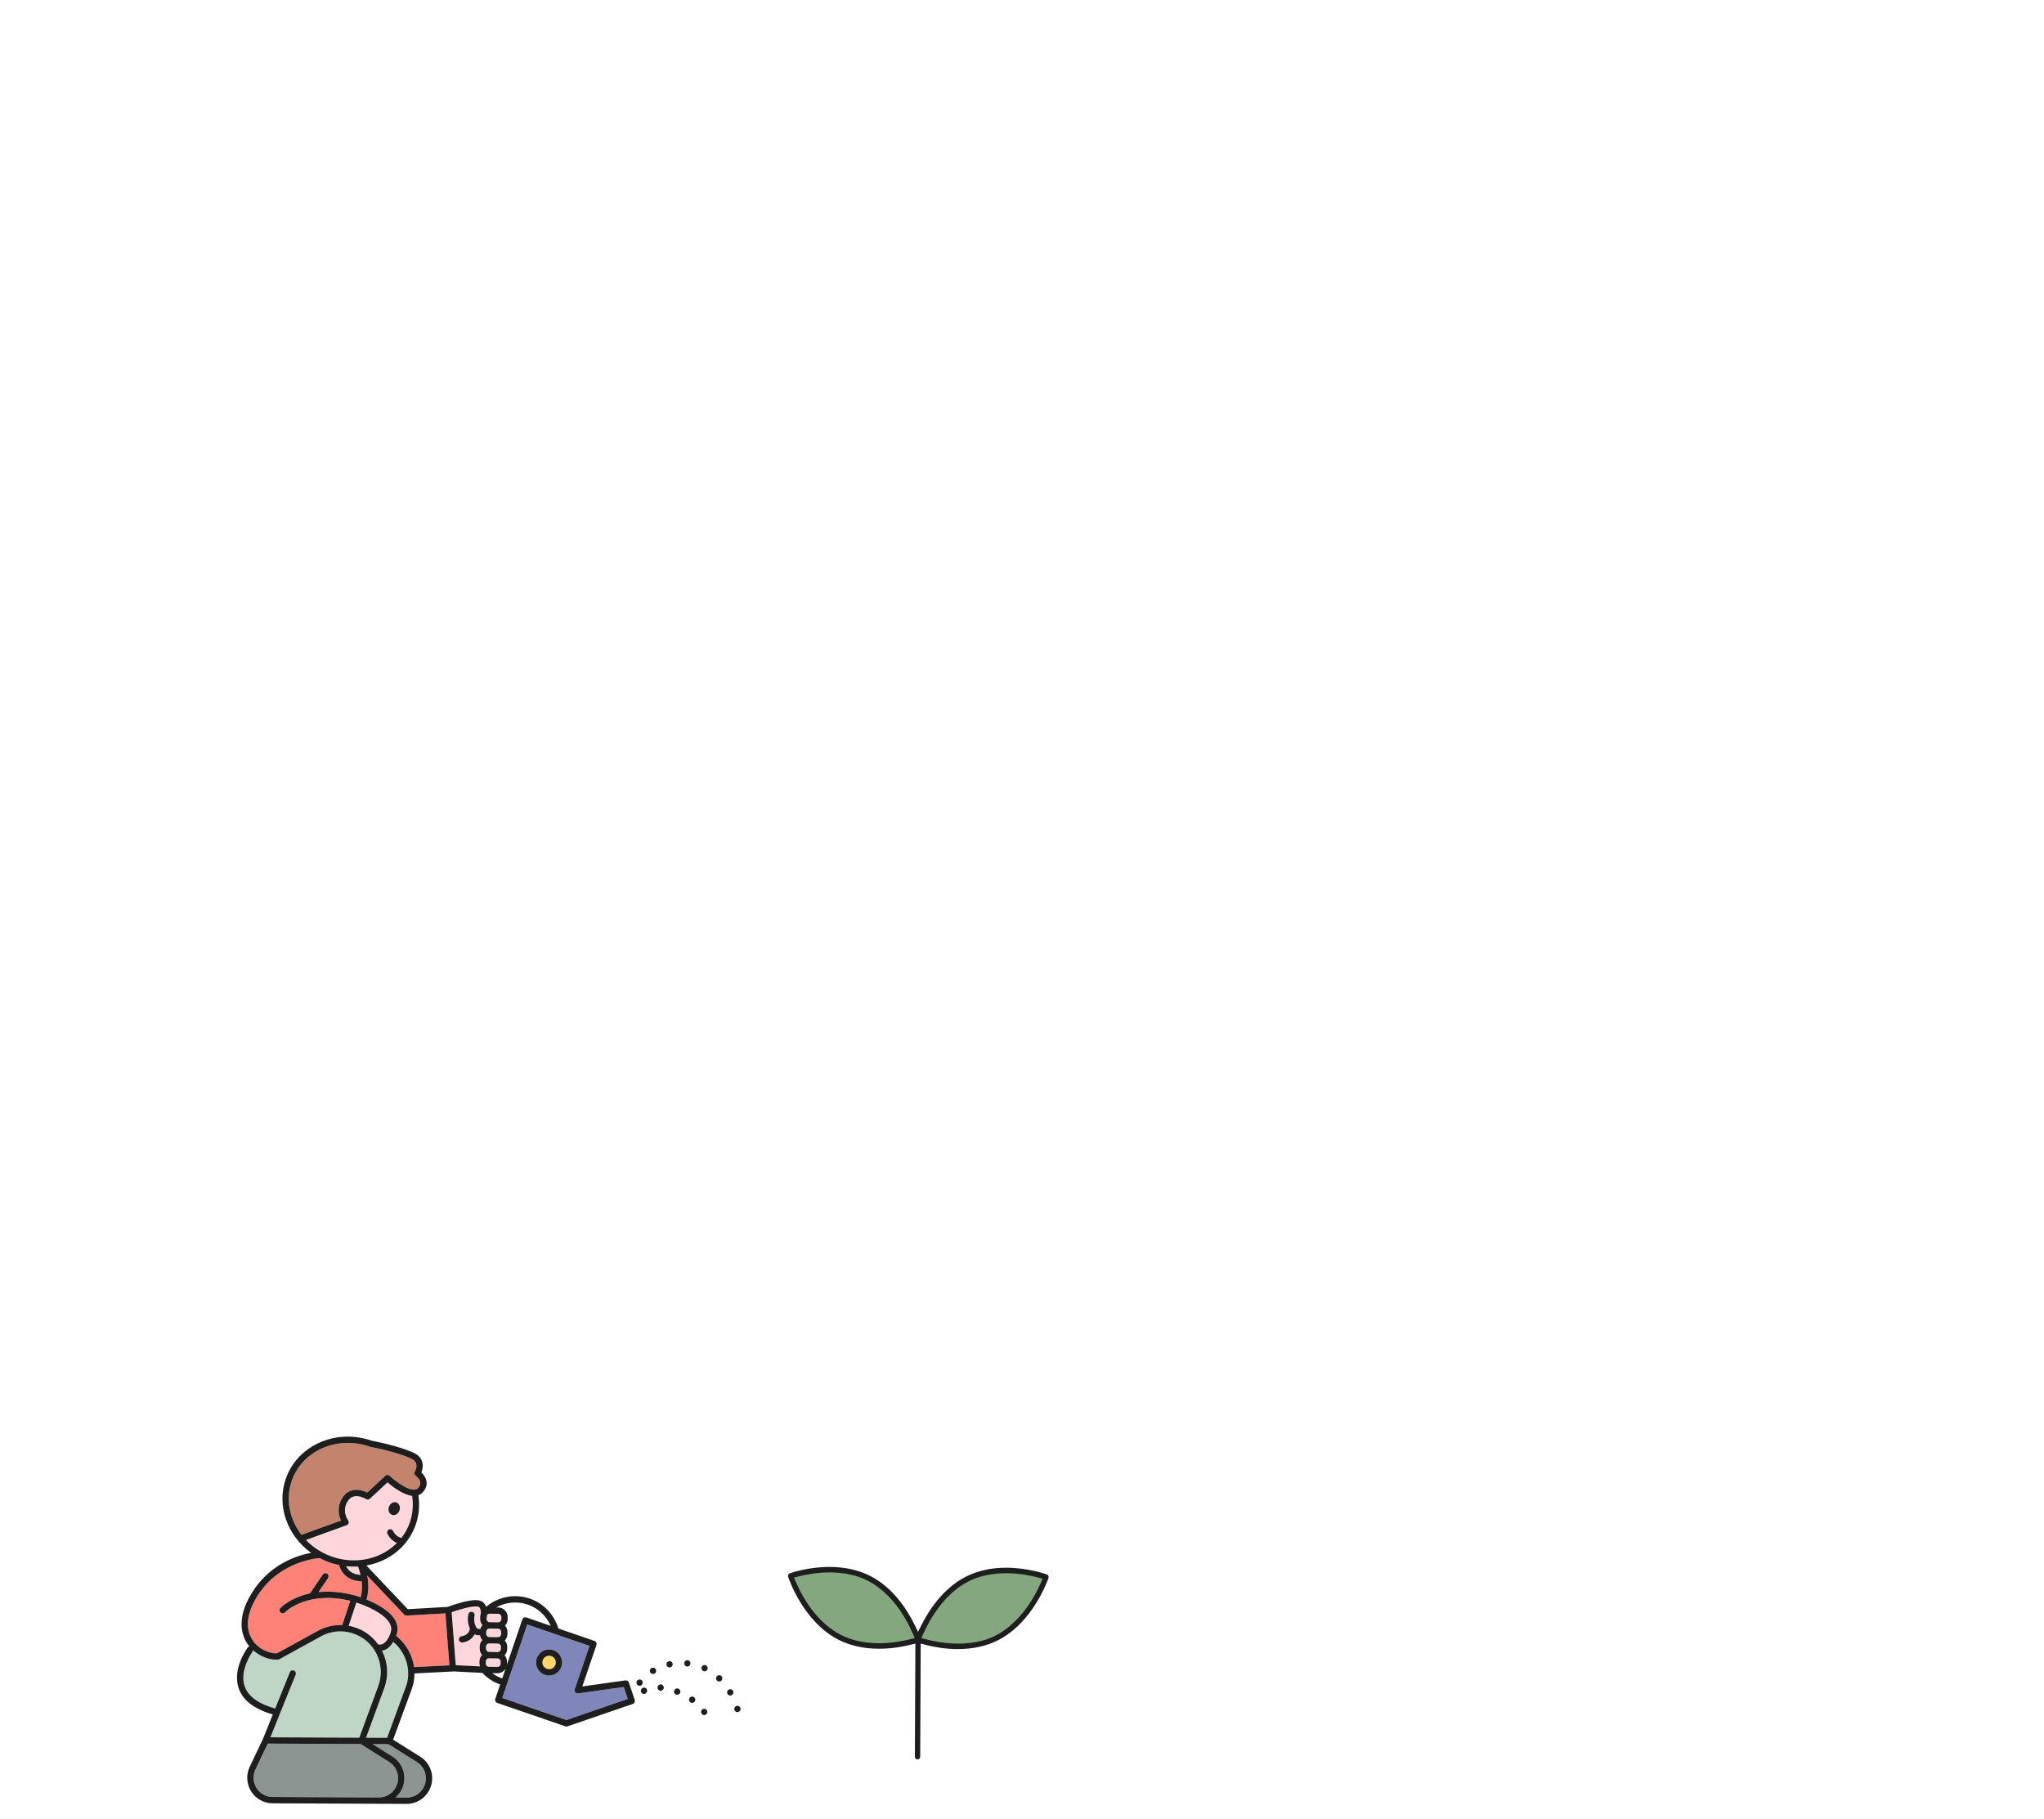 <svg width="690" height="614" viewBox="0 0 690 614" fill="none" xmlns="http://www.w3.org/2000/svg">
<path d="M327.195 533.596C317.629 538.291 312.101 548.59 309.935 553.473C315.016 554.804 326.328 556.86 335.898 552.168C345.465 547.473 350.987 537.17 353.161 532.291C348.08 530.962 336.768 528.907 327.197 533.596H327.195Z" fill="#84A77F"/>
<path d="M292.665 533.467C302.416 538.252 308.049 548.75 310.26 553.726C305.08 555.084 293.551 557.177 283.796 552.397C274.045 547.612 268.415 537.11 266.201 532.136C271.381 530.781 282.91 528.684 292.665 533.467Z" fill="#84A77F"/>
<path d="M309.731 594C309.241 593.998 308.841 593.584 308.843 593.08L309.009 554.873L307.268 555.304C304.851 555.901 301.072 556.616 296.786 556.616C291.693 556.616 287.124 555.619 283.204 553.654C271.191 547.636 266.25 532.937 266.045 532.313C265.956 532.038 266 531.739 266.169 531.498C266.276 531.342 266.428 531.228 266.608 531.161C267.225 530.941 272.874 529 280.014 529C285.111 529 289.683 529.997 293.602 531.961C301.224 535.781 306.006 543.006 308.677 548.398L309.914 550.896L311.173 548.41C312.146 546.491 313.235 544.658 314.41 542.956C317.86 537.968 321.894 534.318 326.4 532.107C330.245 530.224 334.706 529.268 339.666 529.268C347.117 529.268 353.154 531.459 353.409 531.553C353.871 531.725 354.11 532.234 353.951 532.712C353.899 532.865 348.874 547.882 336.611 553.893C332.767 555.777 328.307 556.733 323.355 556.733C318.935 556.733 315.032 555.968 312.538 555.325L310.802 554.878L310.636 593.082C310.631 593.587 310.229 593.998 309.738 593.998H309.734L309.731 594ZM339.61 531.12C334.931 531.12 330.747 532.009 327.174 533.759C318.426 538.051 313.457 547.576 311.727 551.472L311.036 553.031L312.655 553.456C315.14 554.106 319.022 554.883 323.397 554.883C328.076 554.883 332.259 553.994 335.833 552.244C339.446 550.471 346.257 545.812 351.279 534.531L351.974 532.972L350.352 532.547C347.867 531.897 343.985 531.12 339.61 531.12ZM280.068 530.852C275.821 530.852 272.058 531.574 269.649 532.181L268.022 532.59L268.702 534.156C273.622 545.487 280.395 550.205 283.997 552.01C287.64 553.836 291.929 554.761 296.741 554.761C300.988 554.761 304.751 554.039 307.16 553.432L308.787 553.023L308.107 551.458C303.187 540.129 296.414 535.41 292.813 533.603C289.169 531.777 284.88 530.85 280.068 530.85V530.852Z" fill="#1E1E1E"/>
<path d="M169.546 573.225L191.214 580.682L211.918 573.575L210.553 569.54L195.167 571.702C194.8 571.753 194.434 571.609 194.201 571.324C193.966 571.037 193.895 570.649 194.014 570.298L199.001 555.657L177.992 548.426L169.546 573.225ZM189.511 562.685C188.723 564.986 186.224 566.217 183.934 565.43C182.825 565.048 181.93 564.256 181.414 563.196C180.897 562.136 180.824 560.941 181.204 559.824C181.342 559.417 181.536 559.043 181.771 558.708C182.867 557.149 184.896 556.429 186.78 557.08C189.07 557.867 190.294 560.382 189.511 562.683V562.685Z" fill="#7F86BA"/>
<path d="M183.214 560.519C183.018 561.093 183.056 561.712 183.323 562.257C183.59 562.803 184.05 563.211 184.623 563.409C185.804 563.817 187.098 563.181 187.499 561.995C187.902 560.806 187.272 559.51 186.089 559.102C184.911 558.697 183.619 559.326 183.212 560.519H183.214Z" fill="#FFD666"/>
<path d="M164.314 560.137C164.108 560.342 163.989 560.612 163.984 560.905L163.974 561.602C163.97 561.893 164.077 562.168 164.281 562.379C164.482 562.588 164.753 562.706 165.043 562.71C165.043 562.71 165.043 562.71 165.045 562.71L167.908 562.755C168.2 562.759 168.475 562.651 168.683 562.449C168.733 562.4 168.778 562.347 168.815 562.292C168.939 562.115 169.009 561.904 169.011 561.682L169.023 560.986C169.032 560.384 168.553 559.886 167.954 559.877L165.089 559.831C164.799 559.826 164.524 559.934 164.316 560.137H164.314Z" fill="#FFD6DB"/>
<path d="M164.064 555.889L164.054 556.586C164.045 557.187 164.524 557.686 165.123 557.694L167.988 557.741C168.36 557.747 168.694 557.563 168.893 557.276C169.015 557.103 169.086 556.892 169.093 556.664L169.103 555.969C169.107 555.674 169 555.399 168.797 555.19C168.595 554.981 168.324 554.863 168.034 554.859L165.171 554.812C164.573 554.804 164.075 555.283 164.066 555.887L164.064 555.889Z" fill="#FFD6DB"/>
<path d="M129.208 554.987C130.296 554.474 131.22 553.138 131.877 551.122C132.213 550.098 132.117 549.11 131.585 548.103C130.018 545.132 125.295 542.896 122.192 541.697C122.159 541.689 122.123 541.695 122.089 541.682C122.045 541.665 122.014 541.634 121.972 541.613C121.321 541.366 120.743 541.161 120.302 541.013L117.689 548.871C118.29 548.981 118.888 549.116 119.481 549.298C122.835 550.324 125.656 552.38 127.658 555.175C127.958 555.241 128.536 555.302 129.206 554.987H129.208Z" fill="#FFD6DB"/>
<path d="M125.769 588.808L132.47 593.016C135.692 595.038 137.196 598.876 136.213 602.565C135.755 604.283 134.782 605.744 133.509 606.844L137.271 606.861C140.203 606.876 142.781 604.896 143.537 602.054C144.276 599.278 143.146 596.391 140.72 594.869L131.104 588.831L125.769 588.808Z" fill="#8D9593"/>
<path d="M130.044 556.953C129.661 557.126 129.298 557.223 128.951 557.285C128.975 557.329 129.002 557.369 129.023 557.415C130.974 561.366 131.211 565.82 129.691 569.958L123.555 586.659L130.67 586.69L137.072 569.257C138.641 564.986 137.849 558.663 132.757 554.278C132.008 555.541 131.113 556.465 130.039 556.953H130.044Z" fill="#BFD6C7"/>
<path d="M168.066 552.722C168.358 552.726 168.633 552.619 168.841 552.416C168.891 552.367 168.933 552.315 168.973 552.26C169.097 552.082 169.168 551.871 169.17 551.647L169.183 550.951C169.191 550.349 168.713 549.851 168.114 549.842L165.249 549.796C164.959 549.792 164.684 549.899 164.476 550.104C164.268 550.309 164.15 550.579 164.148 550.871L164.136 551.567C164.127 552.169 164.606 552.665 165.205 552.676L168.07 552.72L168.066 552.722Z" fill="#FFD6DB"/>
<path d="M127.908 525.041C130.241 524.03 132.279 522.622 133.982 520.918C132.594 520.291 131.455 519.208 130.787 517.795C130.617 517.434 130.665 517.025 130.88 516.719C130.98 516.575 131.119 516.453 131.289 516.37C131.821 516.117 132.455 516.343 132.707 516.877C133.255 518.038 134.274 518.874 135.505 519.208C136.704 517.665 137.658 515.935 138.324 514.054C139.342 511.172 139.594 508.056 139.118 505.001C135.998 504.634 132.398 501.82 130.815 500.447L124.875 505.966C124.522 506.293 123.992 506.342 123.585 506.084C123.564 506.072 121.411 504.737 119.479 505.185C118.613 505.385 117.916 505.915 117.368 506.811C115.255 510.214 117.42 513.121 117.51 513.244C117.716 513.514 117.786 513.871 117.689 514.198C117.597 514.525 117.351 514.789 117.032 514.905L103.265 519.894C105.572 522.295 108.485 524.233 111.881 525.447C117.212 527.351 122.902 527.205 127.908 525.039V525.041ZM131.304 508.692C131.713 507.535 132.837 506.882 133.814 507.231C134.793 507.579 135.253 508.799 134.845 509.956C134.436 511.113 133.312 511.768 132.335 511.417C131.356 511.069 130.896 509.849 131.304 508.692Z" fill="#FFD6DB"/>
<path d="M127.697 569.219C129.014 565.641 128.809 561.786 127.12 558.368C125.429 554.947 122.499 552.452 118.865 551.343C115.408 550.288 111.749 550.64 108.55 552.329C108.535 552.338 108.529 552.353 108.514 552.361L94.317 560.16C94.317 560.16 94.315 560.16 94.313 560.16C94.252 560.194 94.181 560.202 94.114 560.223C94.044 560.245 93.977 560.278 93.908 560.285C93.908 560.285 93.906 560.285 93.904 560.285C91.404 560.513 88.056 559.472 85.464 557.145C85.433 557.276 85.384 557.405 85.311 557.525C85.273 557.591 80.669 563.832 82.622 569.352C83.824 572.75 87.3 575.247 92.908 576.809L97.842 564.562C98.056 564.009 98.682 563.751 99.226 563.973C99.77 564.195 100.033 564.818 99.812 565.364L91.291 586.519L121.297 586.65L127.7 569.217L127.697 569.219Z" fill="#BFD6C7"/>
<path d="M127.893 606.819C130.823 606.832 133.398 604.855 134.16 602.012C134.9 599.237 133.768 596.349 131.342 594.827L121.726 588.789L90.381 588.652L86.231 597.371C85.269 599.389 85.401 601.724 86.584 603.62C87.766 605.514 89.802 606.652 92.024 606.661L127.895 606.819H127.893Z" fill="#8D9593"/>
<path d="M164.222 546.61C164.245 547.184 164.701 547.653 165.28 547.661L168.145 547.708C168.517 547.714 168.851 547.53 169.051 547.245C169.172 547.072 169.246 546.861 169.25 546.633L169.261 545.939C169.265 545.645 169.158 545.371 168.956 545.162C168.752 544.951 168.481 544.834 168.194 544.83L165.329 544.784C164.94 544.777 164.61 544.991 164.413 545.297C164.365 545.886 164.281 546.357 164.224 546.612L164.222 546.61Z" fill="#FFD6DB"/>
<path d="M107.443 550.512C107.464 550.499 107.475 550.476 107.498 550.465C110.006 549.127 112.766 548.523 115.53 548.639L118.256 540.437C103.656 536.955 96.485 544.045 96.181 544.355C95.771 544.775 95.097 544.782 94.681 544.37C94.303 543.998 94.259 543.411 94.555 542.991C94.586 542.947 94.622 542.903 94.662 542.862C94.876 542.641 98.176 539.335 104.645 537.945C104.654 537.933 104.654 537.918 104.662 537.905L108.978 531.557C108.978 531.557 108.985 531.546 108.989 531.542C109.323 531.067 109.976 530.947 110.457 531.278C110.942 531.612 111.066 532.275 110.734 532.762L107.504 537.513C110.942 537.154 115.059 537.35 119.903 538.648C119.907 538.648 119.909 538.653 119.913 538.655C119.915 538.655 119.918 538.655 119.92 538.655C120.027 538.684 120.73 538.889 121.764 539.256C122.247 537.367 122.27 535.503 122.091 533.858C116.357 533.761 114.824 529.669 114.488 528.375C113.375 528.143 112.264 527.858 111.171 527.467C110.035 527.062 108.964 526.559 107.928 526.013C106.055 526.154 92.57 527.626 85.729 540.853C82.463 547.176 83.675 551.348 85.267 553.733C87.34 556.839 91.016 558.304 93.524 558.161L107.443 550.514V550.512Z" fill="#FF8279"/>
<path d="M162.031 562.584C161.928 562.257 161.842 561.921 161.848 561.566L161.859 560.872C161.869 560.213 162.075 559.59 162.445 559.062C162.531 558.942 162.632 558.832 162.735 558.722C162.226 558.14 161.913 557.382 161.926 556.55L161.939 555.853C161.949 555.18 162.165 554.559 162.525 554.046C162.611 553.923 162.72 553.824 162.821 553.714C162.422 553.26 162.149 552.701 162.052 552.078C161.443 552.116 160.811 552.044 160.214 551.717C159.59 552.956 158.351 554.2 156.114 554.508C155.532 554.588 154.995 554.179 154.915 553.594C154.877 553.315 154.951 553.045 155.1 552.832C155.263 552.6 155.518 552.431 155.822 552.391C158.173 552.065 158.553 550.296 158.616 549.771C158.574 549.678 158.525 549.61 158.486 549.509C157.511 547.058 158.107 544.986 158.133 544.898C158.166 544.784 158.219 544.678 158.284 544.585C158.54 544.22 159.009 544.045 159.456 544.178C160.019 544.347 160.34 544.942 160.172 545.508C160.17 545.514 159.773 546.984 160.462 548.715C160.907 549.836 161.252 550.024 162.17 549.91C162.268 549.595 162.411 549.298 162.602 549.027C162.686 548.907 162.789 548.797 162.892 548.687C162.422 548.151 162.132 547.459 162.098 546.701C162.098 546.697 162.098 546.69 162.098 546.686C162.098 546.629 162.084 546.574 162.084 546.515L162.096 545.818C162.102 545.438 162.186 545.084 162.313 544.748C162.338 544.057 162.268 543.314 161.962 542.841C161.789 542.58 161.563 542.436 161.22 542.377C159.286 542.048 154.764 543.449 152.451 544.273L153.837 562.162C155.297 562.246 158.381 562.417 162.029 562.58L162.031 562.584Z" fill="#FFD6DB"/>
<path d="M115.563 505.685C116.425 504.3 117.584 503.435 119.014 503.105C120.989 502.651 122.957 503.386 123.986 503.884L130.077 498.222C130.487 497.842 131.119 497.844 131.524 498.226C133.835 500.392 139.197 504.275 141.029 502.451C141.657 501.822 141.94 501.216 141.89 500.593C141.806 499.514 140.729 498.513 140.321 498.218C139.869 497.891 139.741 497.268 140.031 496.791C140.037 496.782 140.865 495.365 140.474 494.099C140.258 493.398 139.699 492.847 138.767 492.416C133.707 490.079 125.208 488.508 125.122 488.491C125.093 488.487 125.072 488.468 125.045 488.459C125.015 488.451 124.986 488.457 124.959 488.447C113.984 484.526 102.121 489.64 98.516 499.839C96.284 506.156 97.739 512.963 101.772 518.163L115.103 513.33C114.36 511.766 113.574 508.882 115.561 505.681L115.563 505.685Z" fill="#C3836D"/>
<path d="M121.73 531.711C121.44 530.429 121.087 529.422 120.861 528.85C119.529 528.928 118.189 528.892 116.847 528.747C117.37 529.895 118.655 531.527 121.73 531.709V531.711Z" fill="#FFD6DB"/>
<path d="M133.465 547.1C134.272 548.626 134.419 550.205 133.9 551.791C133.845 551.958 133.774 552.089 133.715 552.247C137.427 555.228 139.275 559.096 139.775 562.818L151.71 562.212L150.351 544.672L137.288 545.417C136.975 545.434 136.675 545.314 136.458 545.086L123.957 531.892C124.396 534.156 124.568 537.042 123.755 540.014C127.116 541.395 131.72 543.796 133.463 547.098L133.465 547.1Z" fill="#FF8279"/>
<path d="M127.884 608.958L137.263 609C141.157 609.019 144.583 606.388 145.589 602.607C146.574 598.919 145.07 595.08 141.848 593.058L132.709 587.319L139.071 570.003C139.624 568.497 139.922 566.768 139.92 564.953L152.854 564.298C152.905 564.296 152.953 564.269 153.001 564.26C153.892 564.313 157.935 564.549 162.821 564.761C164.484 566.523 166.549 567.881 168.845 568.69L167.19 573.548C166.999 574.105 167.295 574.713 167.851 574.903L190.868 582.824C191.09 582.9 191.332 582.9 191.557 582.824L213.609 575.256C214.164 575.063 214.462 574.46 214.273 573.9L212.282 568.018C212.118 567.533 211.633 567.233 211.126 567.302L196.583 569.348L201.353 555.34C201.544 554.783 201.248 554.175 200.691 553.985L188.484 549.783C187.064 545.052 183.495 541.29 178.83 539.685C173.783 537.947 168.177 539.056 164.117 542.449C164.02 542.181 163.898 541.921 163.741 541.682C163.247 540.92 162.497 540.435 161.575 540.276C158.597 539.767 152.34 542.031 151.105 542.493L137.656 543.262L123.681 528.514C125.412 528.198 127.114 527.712 128.744 527.005C134.27 524.613 138.378 520.266 140.323 514.774C141.447 511.597 141.73 508.17 141.224 504.807C141.693 504.632 142.13 504.364 142.522 503.973C143.621 502.894 144.11 501.689 144.007 500.416C143.883 498.908 142.932 497.732 142.247 497.069C142.577 496.231 142.928 494.871 142.51 493.493C142.115 492.186 141.153 491.175 139.653 490.48C134.476 488.088 126.29 486.54 125.563 486.405C115.431 482.837 104.614 486.291 99.058 494.192C98.008 495.684 97.145 497.335 96.51 499.13C93.259 508.335 97.006 518.465 105.021 524.243C100.52 525.073 92.02 527.725 86.027 536.244C85.25 537.35 84.515 538.556 83.836 539.867C80.913 545.525 80.791 550.871 83.496 554.924C83.719 555.258 83.973 555.553 84.223 555.855C83.986 555.908 83.761 556.03 83.603 556.242C83.586 556.265 83.534 556.334 83.456 556.446C82.593 557.675 78.472 564 80.606 570.06C82.03 574.103 85.914 577.029 92.097 578.8L88.743 587.127L84.305 596.451C83.028 599.134 83.204 602.24 84.775 604.758C86.346 607.277 89.05 608.789 92.007 608.801L127.878 608.96L127.884 608.958ZM143.537 602.054C142.781 604.898 140.203 606.876 137.271 606.861L133.509 606.844C134.782 605.742 135.755 604.283 136.213 602.565C137.196 598.876 135.692 595.038 132.47 593.016L125.769 588.808L131.104 588.831L140.72 594.869C143.146 596.391 144.276 599.278 143.537 602.054ZM137.074 569.26L130.672 586.692L123.558 586.661L129.693 569.961C131.214 565.822 130.974 561.368 129.025 557.418C129.004 557.373 128.975 557.333 128.954 557.287C129.298 557.225 129.663 557.126 130.046 556.955C131.119 556.47 132.016 555.543 132.764 554.28C137.853 558.665 138.647 564.991 137.078 569.26H137.074ZM119.483 549.298C118.89 549.116 118.292 548.983 117.691 548.871L120.304 541.013C120.745 541.161 121.323 541.363 121.974 541.613C122.016 541.634 122.047 541.668 122.091 541.682C122.125 541.695 122.159 541.689 122.194 541.697C125.299 542.896 130.021 545.132 131.587 548.103C132.119 549.11 132.216 550.098 131.879 551.122C131.222 553.138 130.298 554.474 129.21 554.987C128.54 555.302 127.96 555.241 127.662 555.175C125.662 552.38 122.839 550.322 119.485 549.298H119.483ZM199.001 555.659L194.014 570.3C193.895 570.651 193.964 571.039 194.201 571.327C194.434 571.612 194.802 571.755 195.167 571.704L210.553 569.543L211.918 573.577L191.214 580.684L169.546 573.227L177.992 548.428L199.001 555.659ZM168.032 554.861C168.322 554.865 168.595 554.983 168.794 555.192C168.998 555.403 169.105 555.676 169.101 555.971L169.091 556.666C169.086 556.892 169.013 557.103 168.891 557.278C168.689 557.563 168.358 557.747 167.986 557.743L165.121 557.696C164.522 557.688 164.043 557.19 164.052 556.588L164.062 555.891C164.071 555.287 164.568 554.808 165.167 554.816L168.03 554.863L168.032 554.861ZM164.131 551.569L164.144 550.873C164.146 550.579 164.264 550.309 164.472 550.104C164.68 549.901 164.955 549.792 165.245 549.796L168.11 549.842C168.708 549.851 169.187 550.349 169.179 550.951L169.166 551.647C169.164 551.871 169.095 552.082 168.969 552.26C168.929 552.315 168.885 552.367 168.836 552.416C168.628 552.619 168.353 552.726 168.061 552.722L165.196 552.678C164.598 552.669 164.119 552.171 164.127 551.569H164.131ZM167.954 559.877C168.553 559.886 169.032 560.384 169.023 560.986L169.011 561.682C169.011 561.906 168.939 562.115 168.815 562.292C168.776 562.347 168.731 562.4 168.683 562.449C168.475 562.651 168.2 562.761 167.908 562.755L165.045 562.71C165.045 562.71 165.045 562.71 165.043 562.71C164.753 562.706 164.482 562.588 164.281 562.379C164.077 562.168 163.97 561.893 163.974 561.602L163.984 560.905C163.987 560.612 164.108 560.344 164.314 560.137C164.522 559.934 164.797 559.826 165.087 559.831L167.952 559.877H167.954ZM167.874 564.891C168.731 564.904 169.544 564.581 170.162 563.984C170.374 563.775 170.542 563.536 170.687 563.287L169.536 566.665C168.322 566.236 167.194 565.62 166.163 564.866L167.874 564.894V564.891ZM171.386 545.97C171.401 545.107 171.08 544.292 170.483 543.673C169.887 543.055 169.084 542.704 168.227 542.691L167.475 542.679C170.689 540.884 174.583 540.479 178.146 541.703C181.653 542.911 184.436 545.535 185.904 548.89L177.677 546.059C177.41 545.968 177.118 545.985 176.866 546.11C176.705 546.188 176.568 546.308 176.465 546.452C176.406 546.534 176.36 546.625 176.329 546.722L171.096 562.079C171.111 561.957 171.136 561.836 171.138 561.712L171.151 561.015C171.164 560.181 170.851 559.423 170.342 558.843C170.87 558.277 171.206 557.529 171.218 556.693L171.229 555.999C171.241 555.192 170.939 554.439 170.414 553.837C170.966 553.25 171.286 552.492 171.298 551.679L171.311 550.982C171.323 550.148 171.01 549.391 170.502 548.808C171.027 548.242 171.363 547.495 171.378 546.661L171.388 545.966L171.386 545.97ZM165.327 544.782L168.192 544.828C168.481 544.832 168.752 544.951 168.954 545.16C169.156 545.369 169.263 545.643 169.259 545.936L169.248 546.631C169.246 546.859 169.17 547.068 169.049 547.243C168.849 547.528 168.515 547.712 168.143 547.706L165.278 547.659C164.699 547.651 164.243 547.182 164.22 546.608C164.276 546.352 164.36 545.882 164.409 545.293C164.606 544.986 164.936 544.773 165.325 544.78L165.327 544.782ZM161.222 542.379C161.565 542.438 161.792 542.582 161.964 542.843C162.27 543.316 162.34 544.06 162.315 544.75C162.189 545.086 162.105 545.44 162.098 545.82L162.086 546.517C162.086 546.576 162.098 546.629 162.1 546.688C162.1 546.692 162.1 546.699 162.1 546.703C162.134 547.463 162.424 548.153 162.894 548.69C162.791 548.799 162.688 548.909 162.604 549.029C162.413 549.3 162.27 549.6 162.172 549.912C161.254 550.026 160.909 549.838 160.464 548.717C159.775 546.986 160.172 545.516 160.174 545.51C160.342 544.944 160.021 544.349 159.458 544.18C159.011 544.047 158.542 544.222 158.286 544.587C158.221 544.68 158.17 544.786 158.135 544.9C158.11 544.986 157.513 547.06 158.488 549.511C158.528 549.612 158.576 549.678 158.618 549.773C158.555 550.298 158.175 552.068 155.824 552.393C155.52 552.435 155.266 552.602 155.102 552.834C154.951 553.047 154.879 553.317 154.917 553.596C154.997 554.181 155.532 554.588 156.116 554.51C158.353 554.202 159.592 552.959 160.216 551.719C160.813 552.046 161.445 552.118 162.054 552.08C162.151 552.703 162.424 553.265 162.823 553.716C162.722 553.824 162.613 553.926 162.527 554.048C162.168 554.559 161.951 555.182 161.941 555.855L161.928 556.552C161.916 557.386 162.228 558.144 162.737 558.724C162.636 558.834 162.533 558.944 162.447 559.064C162.077 559.59 161.871 560.215 161.861 560.874L161.85 561.568C161.844 561.921 161.93 562.257 162.033 562.586C158.385 562.423 155.303 562.252 153.841 562.168L152.455 544.279C154.768 543.456 159.29 542.054 161.224 542.383L161.222 542.379ZM136.458 545.09C136.675 545.318 136.977 545.438 137.288 545.421L150.351 544.676L151.71 562.216L139.775 562.822C139.273 559.1 137.427 555.232 133.715 552.251C133.774 552.091 133.845 551.962 133.9 551.795C134.417 550.21 134.272 548.633 133.465 547.104C131.722 543.802 127.118 541.402 123.757 540.021C124.57 537.048 124.396 534.162 123.959 531.899L136.46 545.092L136.458 545.09ZM121.73 531.711C118.655 531.529 117.368 529.897 116.847 528.749C118.189 528.894 119.529 528.93 120.861 528.852C121.087 529.424 121.44 530.429 121.73 531.713V531.711ZM98.518 499.843C102.123 489.644 113.986 484.53 124.961 488.449C124.99 488.459 125.017 488.453 125.047 488.462C125.074 488.47 125.097 488.487 125.124 488.493C125.211 488.51 133.709 490.081 138.769 492.418C139.701 492.849 140.26 493.4 140.476 494.101C140.867 495.368 140.04 496.782 140.033 496.793C139.743 497.27 139.872 497.893 140.323 498.22C140.731 498.515 141.808 499.516 141.892 500.595C141.943 501.218 141.659 501.824 141.031 502.453C139.199 504.275 133.837 500.392 131.527 498.228C131.121 497.848 130.489 497.846 130.079 498.224L123.988 503.886C122.959 503.388 120.991 502.654 119.016 503.107C117.586 503.437 116.427 504.302 115.565 505.687C113.578 508.888 114.366 511.772 115.108 513.336L101.776 518.169C97.743 512.969 96.288 506.162 98.52 499.846L98.518 499.843ZM103.265 519.898L117.032 514.909C117.351 514.793 117.597 514.529 117.689 514.202C117.786 513.875 117.716 513.518 117.51 513.248C117.418 513.125 115.255 510.22 117.368 506.815C117.916 505.92 118.613 505.392 119.479 505.189C121.411 504.739 123.564 506.076 123.585 506.089C123.992 506.344 124.522 506.298 124.875 505.97L130.815 500.451C132.4 501.822 136 504.638 139.118 505.005C139.594 508.06 139.342 511.175 138.324 514.059C137.66 515.94 136.704 517.669 135.505 519.212C134.274 518.876 133.255 518.04 132.707 516.881C132.455 516.347 131.821 516.121 131.289 516.375C131.119 516.457 130.98 516.577 130.88 516.723C130.665 517.029 130.615 517.439 130.787 517.8C131.457 519.212 132.594 520.293 133.982 520.922C132.279 522.628 130.241 524.034 127.908 525.046C122.902 527.212 117.212 527.357 111.881 525.453C108.487 524.241 105.572 522.301 103.265 519.9V519.898ZM85.267 553.731C83.673 551.343 82.461 547.172 85.729 540.85C92.57 527.623 106.055 526.152 107.928 526.01C108.964 526.557 110.035 527.06 111.171 527.465C112.266 527.856 113.375 528.141 114.488 528.373C114.824 529.669 116.357 533.759 122.091 533.856C122.27 535.498 122.247 537.365 121.764 539.254C120.728 538.887 120.025 538.682 119.92 538.653C119.92 538.653 119.915 538.653 119.913 538.653C119.909 538.653 119.907 538.648 119.903 538.646C115.057 537.346 110.942 537.152 107.504 537.51L110.734 532.76C111.064 532.272 110.942 531.609 110.457 531.276C109.976 530.947 109.323 531.065 108.989 531.54C108.985 531.544 108.983 531.55 108.978 531.555L104.662 537.903C104.654 537.916 104.654 537.931 104.645 537.943C98.176 539.33 94.876 542.637 94.662 542.86C94.622 542.903 94.586 542.945 94.555 542.989C94.259 543.409 94.303 543.994 94.681 544.368C95.099 544.78 95.771 544.773 96.181 544.353C96.485 544.043 103.654 536.951 118.256 540.435L115.53 548.637C112.763 548.521 110.006 549.124 107.498 550.463C107.477 550.476 107.464 550.497 107.443 550.509L93.524 558.156C91.016 558.302 87.34 556.837 85.267 553.729V553.731ZM99.808 565.362C100.029 564.815 99.766 564.193 99.222 563.971C98.678 563.749 98.052 564.009 97.838 564.56L92.904 576.807C87.296 575.245 83.82 572.747 82.618 569.35C80.665 563.829 85.269 557.589 85.307 557.523C85.378 557.403 85.428 557.274 85.46 557.143C88.052 559.47 91.4 560.511 93.9 560.283C93.9 560.283 93.902 560.283 93.904 560.283C93.975 560.276 94.042 560.242 94.11 560.221C94.177 560.2 94.25 560.192 94.309 560.158C94.309 560.158 94.311 560.158 94.313 560.158L108.51 552.359C108.525 552.351 108.533 552.336 108.546 552.327C111.745 550.638 115.404 550.286 118.861 551.341C122.495 552.452 125.425 554.945 127.116 558.365C128.804 561.784 129.01 565.639 127.693 569.217L121.291 586.65L91.284 586.519L99.806 565.364L99.808 565.362ZM86.582 603.62C85.399 601.724 85.269 599.389 86.229 597.371L90.379 588.652L121.724 588.789L131.34 594.827C133.766 596.349 134.898 599.237 134.158 602.012C133.396 604.855 130.821 606.832 127.891 606.819L92.02 606.661C89.795 606.652 87.762 605.514 86.58 603.62H86.582Z" fill="#1E1E1E"/>
<path d="M134.843 509.956C135.253 508.799 134.791 507.579 133.812 507.231C132.835 506.882 131.709 507.537 131.302 508.692C130.892 509.849 131.354 511.069 132.333 511.417C133.31 511.768 134.434 511.113 134.843 509.956Z" fill="#1E1E1E"/>
<path d="M181.771 558.712C181.536 559.047 181.342 559.421 181.204 559.829C180.824 560.943 180.897 562.14 181.414 563.2C181.93 564.26 182.825 565.052 183.934 565.434C186.222 566.221 188.721 564.989 189.511 562.689C190.294 560.386 189.07 557.874 186.78 557.086C184.896 556.436 182.867 557.156 181.771 558.714V558.712ZM187.501 561.995C187.098 563.181 185.806 563.817 184.625 563.409C184.052 563.211 183.592 562.803 183.325 562.257C183.058 561.71 183.021 561.093 183.216 560.519C183.621 559.326 184.915 558.697 186.094 559.102C187.274 559.51 187.906 560.806 187.503 561.995H187.501Z" fill="#1E1E1E"/>
<path d="M216.961 567.881C216.936 567.733 216.886 567.619 216.819 567.49C216.739 567.383 216.642 567.26 216.539 567.186C216.417 567.1 216.289 567.062 216.142 567.009C215.999 566.986 215.878 566.977 215.728 567.003C215.449 567.066 215.184 567.218 215.037 567.427C214.951 567.549 214.913 567.68 214.861 567.826C214.84 567.968 214.848 568.105 214.857 568.242C214.895 568.373 214.951 568.516 215 568.63C215.096 568.753 215.189 568.844 215.31 568.93C215.413 569.004 215.548 569.074 215.676 569.112C215.819 569.135 215.953 569.127 216.09 569.118C216.653 569.021 217.058 568.445 216.961 567.879V567.881Z" fill="#1E1E1E"/>
<path d="M225.164 561.254C225.004 561.48 224.918 561.786 224.987 562.096C225.113 562.656 225.68 563.033 226.256 562.919C226.825 562.774 227.188 562.221 227.075 561.644C226.962 561.066 226.38 560.705 225.806 560.821C225.527 560.884 225.311 561.045 225.164 561.254Z" fill="#1E1E1E"/>
<path d="M219.891 563.16C219.753 563.245 219.663 563.338 219.576 563.46C219.343 563.791 219.299 564.258 219.532 564.632C219.831 565.132 220.469 565.299 220.998 564.993C221.494 564.691 221.654 564.019 221.355 563.519C221.038 563.006 220.389 562.858 219.891 563.16Z" fill="#1E1E1E"/>
<path d="M238.795 563.637C239.041 563.105 238.821 562.451 238.291 562.206C237.825 561.98 237.273 562.136 236.978 562.556C236.943 562.609 236.905 562.66 236.869 562.713C236.623 563.245 236.857 563.88 237.373 564.144C237.905 564.391 238.535 564.159 238.797 563.637H238.795Z" fill="#1E1E1E"/>
<path d="M231.164 560.937C231.066 561.076 230.992 561.258 230.992 561.442C230.923 562.02 231.333 562.548 231.927 562.628C232.515 562.681 233.023 562.257 233.093 561.676C233.143 561.083 232.733 560.557 232.156 560.487C231.767 560.447 231.385 560.62 231.164 560.935V560.937Z" fill="#1E1E1E"/>
<path d="M242.013 565.873C241.975 565.926 241.935 565.949 241.91 565.983C241.604 566.42 241.658 567.007 242.043 567.385C242.479 567.801 243.147 567.778 243.561 567.338C243.962 566.916 243.939 566.245 243.519 565.844C243.082 565.428 242.414 565.451 242.013 565.873Z" fill="#1E1E1E"/>
<path d="M245.651 570.733C245.405 571.082 245.376 571.533 245.59 571.894C245.907 572.407 246.544 572.572 247.06 572.285C247.558 571.985 247.735 571.324 247.436 570.824C247.132 570.294 246.483 570.146 245.983 570.446C245.846 570.533 245.725 570.63 245.651 570.733Z" fill="#1E1E1E"/>
<path d="M247.884 577.109C247.909 577.257 247.966 577.403 248.043 577.51C248.123 577.62 248.203 577.728 248.325 577.814C248.55 577.975 248.837 578.047 249.117 577.983C249.264 577.958 249.379 577.907 249.505 577.84C249.739 577.692 249.911 577.447 249.972 577.177C249.993 577.035 250.014 576.894 249.988 576.744C249.951 576.613 249.913 576.482 249.833 576.372C249.766 576.246 249.657 576.142 249.554 576.068C249.432 575.982 249.316 575.925 249.174 575.904C249.045 575.866 248.892 575.859 248.756 575.868C248.476 575.931 248.23 576.096 248.071 576.324C247.997 576.427 247.928 576.562 247.907 576.704C247.867 576.833 247.875 576.97 247.884 577.105V577.109Z" fill="#1E1E1E"/>
<path d="M216.369 570.575C216.331 570.706 216.327 570.858 216.365 570.991C216.373 571.128 216.428 571.272 216.508 571.381C216.575 571.508 216.665 571.599 216.787 571.685C216.892 571.759 217.024 571.829 217.167 571.85C217.295 571.888 217.449 571.894 217.581 571.856C218.131 571.776 218.547 571.183 218.44 570.636C218.432 570.499 218.377 570.355 218.297 570.246C218.228 570.119 218.121 570.015 218.016 569.942C217.894 569.855 217.778 569.798 217.638 569.777C217.507 569.737 217.356 569.733 217.224 569.771C217.087 569.779 216.945 569.834 216.835 569.914C216.709 569.982 216.619 570.075 216.533 570.197C216.459 570.3 216.39 570.436 216.369 570.577V570.575Z" fill="#1E1E1E"/>
<path d="M222.147 569.133C222.036 569.289 221.962 569.473 221.967 569.686C221.914 570.277 222.38 570.765 222.969 570.818C223.55 570.839 224.055 570.385 224.076 569.798C224.099 569.213 223.658 568.69 223.076 568.668C222.691 568.658 222.357 568.837 222.147 569.135V569.133Z" fill="#1E1E1E"/>
<path d="M228.236 572.097C228.804 572.291 229.413 572.017 229.606 571.449C229.803 570.909 229.514 570.284 228.976 570.085C228.503 569.908 228.014 570.083 227.745 570.465C227.684 570.552 227.634 570.621 227.608 570.735C227.409 571.274 227.684 571.888 228.236 572.097Z" fill="#1E1E1E"/>
<path d="M232.813 573.18L232.788 573.216C232.469 573.67 232.551 574.331 233.007 574.679C233.481 575.042 234.149 574.941 234.5 574.483C234.861 574.006 234.779 573.347 234.305 572.982C233.849 572.631 233.175 572.701 232.813 573.178V573.18Z" fill="#1E1E1E"/>
<path d="M237.102 578.817C237.222 578.904 237.34 578.961 237.468 578.999C237.611 579.022 237.749 579.043 237.882 579.005C238.295 578.933 238.655 578.612 238.747 578.182C238.785 578.051 238.776 577.916 238.751 577.766C238.743 577.629 238.676 577.504 238.608 577.377C238.529 577.27 238.449 577.16 238.329 577.073C238.104 576.913 237.802 576.856 237.537 576.902C237.254 576.936 237.008 577.101 236.848 577.329C236.676 577.574 236.602 577.861 236.665 578.142C236.712 578.41 236.878 578.659 237.102 578.819V578.817Z" fill="#1E1E1E"/>
</svg>
